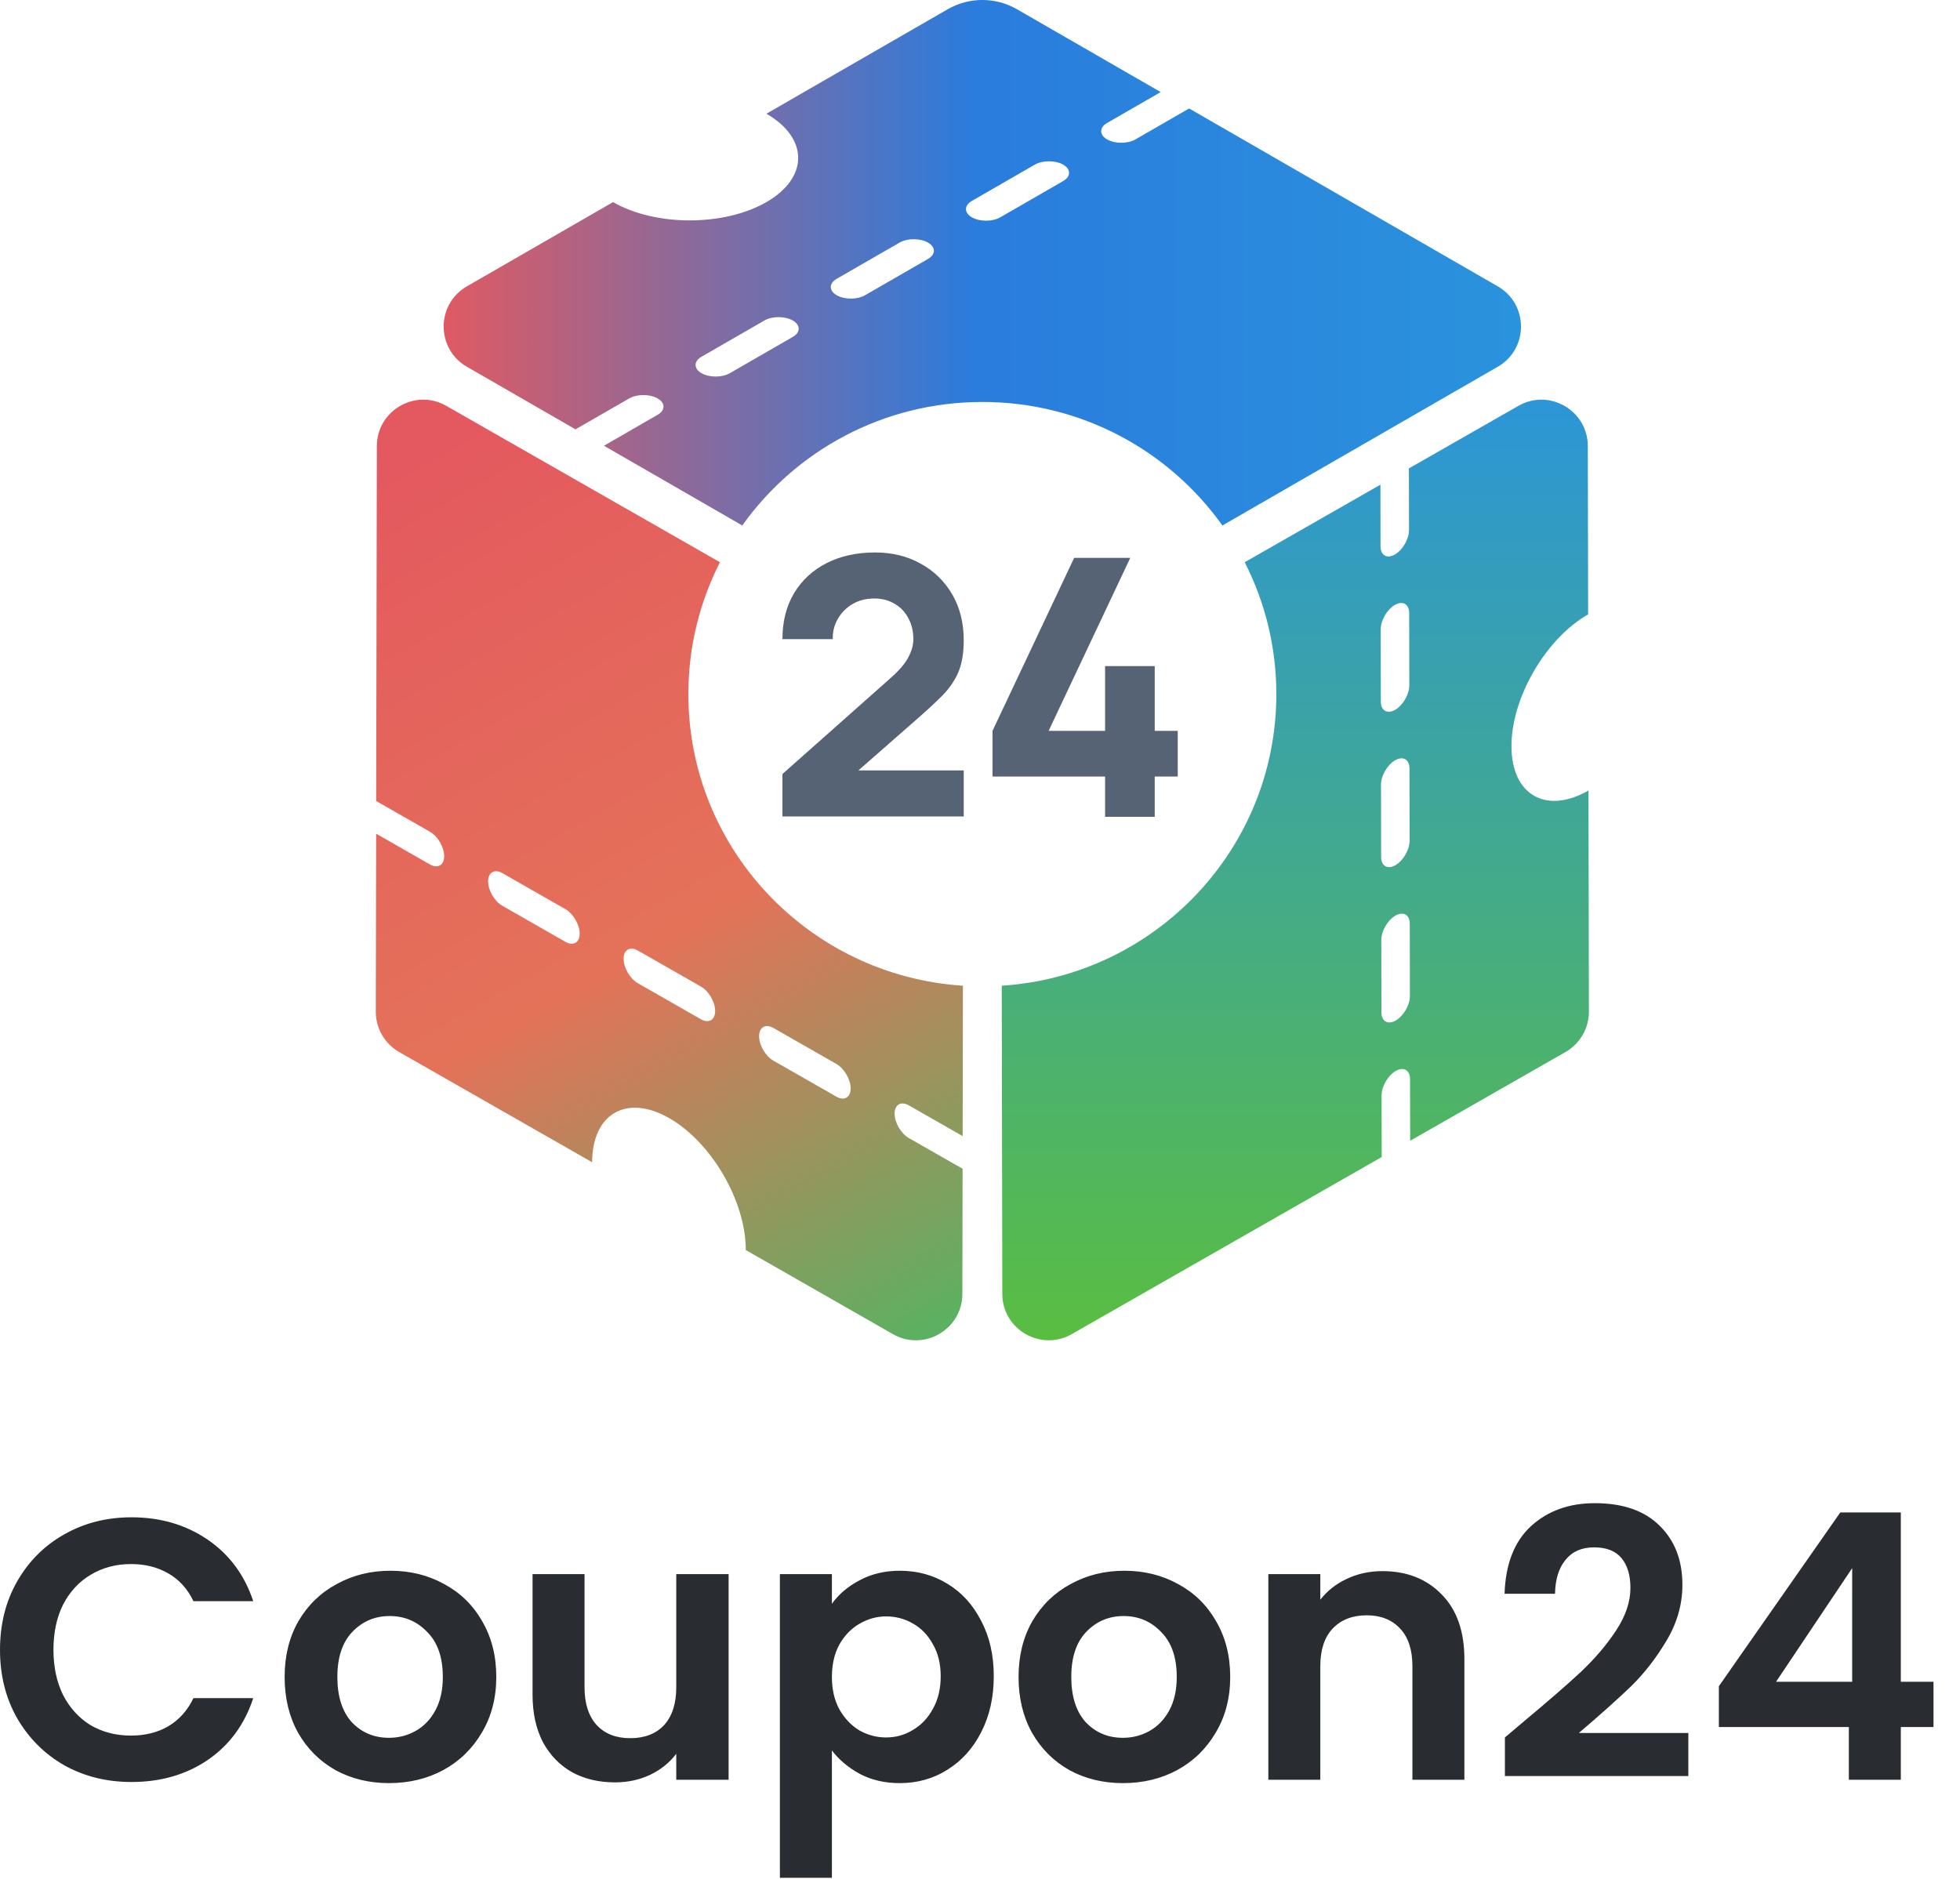 <svg width="73" height="70" viewBox="0 0 73 70" fill="none" xmlns="http://www.w3.org/2000/svg">
<path fill-rule="evenodd" clip-rule="evenodd" d="M37.882 0.347C37.081 -0.116 36.094 -0.116 35.292 0.347L28.545 4.236C30.122 5.145 30.122 6.62 28.545 7.528C26.968 8.437 24.411 8.437 22.834 7.528L17.39 10.666C16.236 11.331 16.236 12.996 17.39 13.662L21.435 15.993L23.435 14.841C23.726 14.674 24.202 14.674 24.493 14.841C24.784 15.009 24.784 15.284 24.493 15.451L22.494 16.604L27.646 19.574C29.629 16.79 32.894 14.973 36.587 14.973C40.28 14.973 43.545 16.79 45.528 19.574L55.784 13.662C56.938 12.996 56.938 11.331 55.784 10.666L44.289 4.04L42.29 5.192C41.999 5.36 41.523 5.36 41.232 5.192C40.941 5.025 40.941 4.75 41.231 4.582L43.23 3.43L37.882 0.347ZM28.47 11.939L26.125 13.29C25.835 13.458 25.835 13.732 26.125 13.9C26.417 14.068 26.893 14.068 27.184 13.9L29.528 12.549C29.82 12.381 29.82 12.107 29.528 11.939C29.237 11.771 28.761 11.771 28.47 11.939ZM33.505 9.036L31.161 10.387C30.87 10.555 30.87 10.829 31.161 10.997C31.452 11.165 31.928 11.165 32.219 10.997L34.563 9.646C34.855 9.478 34.855 9.204 34.563 9.036C34.272 8.868 33.796 8.868 33.505 9.036ZM38.541 6.133L36.196 7.485C35.905 7.653 35.905 7.927 36.196 8.095C36.488 8.263 36.963 8.263 37.255 8.095L39.599 6.743C39.89 6.576 39.89 6.302 39.599 6.133C39.308 5.966 38.832 5.966 38.541 6.133Z" fill="url(#paint0_linear_11_42977)"/>
<path fill-rule="evenodd" clip-rule="evenodd" d="M58.307 39.188C58.847 38.879 59.179 38.305 59.178 37.684L59.163 29.447C57.582 30.35 56.298 29.613 56.294 27.801C56.291 25.989 57.569 23.788 59.15 22.885L59.138 16.616C59.136 15.29 57.703 14.46 56.552 15.118L52.474 17.448L52.479 19.745C52.479 20.08 52.241 20.489 51.95 20.656C51.657 20.823 51.418 20.686 51.417 20.352L51.414 18.054L46.359 20.943C47.112 22.419 47.537 24.089 47.537 25.858C47.537 31.628 43.02 36.348 37.31 36.718L37.331 48.198C37.334 49.524 38.766 50.353 39.918 49.696L51.461 43.1L51.457 40.802C51.456 40.468 51.694 40.058 51.986 39.891C52.278 39.725 52.517 39.862 52.517 40.196L52.522 42.494L58.307 39.188ZM52.49 25.532L52.485 22.837C52.484 22.503 52.245 22.366 51.953 22.533C51.661 22.699 51.423 23.109 51.424 23.444L51.429 26.138C51.43 26.472 51.669 26.609 51.96 26.442C52.252 26.276 52.49 25.866 52.49 25.532ZM52.501 31.317L52.495 28.624C52.495 28.289 52.256 28.152 51.964 28.319C51.672 28.485 51.434 28.895 51.435 29.23L51.44 31.924C51.44 32.258 51.679 32.396 51.971 32.229C52.263 32.062 52.501 31.652 52.501 31.317ZM52.511 37.104L52.507 34.41C52.506 34.076 52.267 33.938 51.975 34.105C51.683 34.272 51.445 34.682 51.446 35.016L51.451 37.71C51.451 38.044 51.691 38.182 51.982 38.015C52.274 37.848 52.512 37.438 52.511 37.104Z" fill="url(#paint1_linear_11_42977)"/>
<path fill-rule="evenodd" clip-rule="evenodd" d="M13.996 37.683C13.995 38.305 14.328 38.879 14.867 39.188L22.054 43.294C22.058 41.482 23.342 40.745 24.922 41.648C26.503 42.552 27.781 44.753 27.777 46.565L33.256 49.696C34.407 50.354 35.84 49.524 35.843 48.198L35.852 43.536L33.848 42.391C33.556 42.224 33.318 41.815 33.319 41.48C33.319 41.146 33.559 41.008 33.85 41.175L35.854 42.32L35.864 36.718C30.154 36.348 25.638 31.628 25.638 25.857C25.638 24.089 26.062 22.419 26.815 20.943L16.622 15.118C15.471 14.46 14.039 15.29 14.036 16.616L14.011 29.838L16.015 30.983C16.306 31.15 16.544 31.559 16.544 31.894C16.543 32.229 16.304 32.366 16.012 32.2L14.009 31.055L13.996 37.683ZM28.802 39.508L31.151 40.85C31.443 41.017 31.682 40.88 31.683 40.545C31.683 40.211 31.445 39.801 31.154 39.634L28.804 38.291C28.512 38.125 28.273 38.262 28.273 38.597C28.272 38.931 28.51 39.341 28.802 39.508ZM23.756 36.624L26.105 37.967C26.396 38.133 26.636 37.996 26.636 37.661C26.637 37.327 26.399 36.917 26.107 36.75L23.758 35.408C23.466 35.241 23.227 35.378 23.226 35.713C23.226 36.048 23.463 36.457 23.756 36.624ZM18.709 33.74L21.059 35.083C21.35 35.25 21.59 35.112 21.59 34.778C21.59 34.443 21.352 34.034 21.061 33.867L18.711 32.524C18.42 32.357 18.181 32.495 18.18 32.829C18.179 33.164 18.417 33.574 18.709 33.74Z" fill="url(#paint2_linear_11_42977)"/>
<path d="M29.142 30.413V28.832L33.188 25.241C33.491 24.973 33.706 24.721 33.831 24.484C33.956 24.248 34.018 24.027 34.018 23.821C34.018 23.526 33.958 23.265 33.837 23.038C33.717 22.805 33.547 22.624 33.328 22.495C33.109 22.361 32.853 22.294 32.558 22.294C32.25 22.294 31.977 22.365 31.741 22.508C31.509 22.647 31.328 22.832 31.198 23.064C31.069 23.292 31.008 23.54 31.017 23.808H29.142C29.142 23.147 29.287 22.575 29.577 22.093C29.867 21.611 30.271 21.238 30.79 20.974C31.308 20.711 31.91 20.579 32.598 20.579C33.228 20.579 33.791 20.718 34.286 20.994C34.786 21.267 35.179 21.649 35.465 22.14C35.751 22.631 35.894 23.201 35.894 23.848C35.894 24.326 35.827 24.723 35.693 25.04C35.559 25.353 35.36 25.643 35.097 25.911C34.833 26.175 34.51 26.474 34.125 26.809L31.513 29.1L31.366 28.698H35.894V30.413H29.142Z" fill="#566374"/>
<path d="M41.159 30.426V28.926H36.966V27.224L40.007 20.78H42.097L39.056 27.224H41.159V24.813H43.008V27.224H43.865V28.926H43.008V30.426H41.159Z" fill="#566374"/>
<path d="M0 61.456C0 60.506 0.212 59.658 0.636 58.911C1.069 58.155 1.655 57.57 2.393 57.155C3.139 56.731 3.974 56.519 4.896 56.519C5.974 56.519 6.919 56.795 7.731 57.349C8.542 57.902 9.109 58.667 9.432 59.644H7.205C6.984 59.183 6.67 58.837 6.265 58.607C5.868 58.377 5.407 58.261 4.882 58.261C4.319 58.261 3.817 58.395 3.374 58.662C2.941 58.92 2.6 59.289 2.351 59.769C2.111 60.248 1.991 60.811 1.991 61.456C1.991 62.092 2.111 62.654 2.351 63.143C2.6 63.622 2.941 63.996 3.374 64.263C3.817 64.521 4.319 64.65 4.882 64.65C5.407 64.65 5.868 64.535 6.265 64.305C6.67 64.065 6.984 63.715 7.205 63.254H9.432C9.109 64.24 8.542 65.01 7.731 65.563C6.929 66.107 5.984 66.379 4.896 66.379C3.974 66.379 3.139 66.172 2.393 65.757C1.655 65.333 1.069 64.747 0.636 64C0.212 63.254 0 62.405 0 61.456ZM14.488 66.421C13.75 66.421 13.086 66.259 12.496 65.937C11.906 65.605 11.44 65.139 11.099 64.54C10.767 63.94 10.601 63.249 10.601 62.465C10.601 61.682 10.772 60.99 11.113 60.391C11.463 59.791 11.938 59.331 12.537 59.008C13.137 58.676 13.805 58.51 14.543 58.51C15.28 58.51 15.949 58.676 16.548 59.008C17.147 59.331 17.618 59.791 17.959 60.391C18.309 60.99 18.484 61.682 18.484 62.465C18.484 63.249 18.304 63.94 17.945 64.54C17.595 65.139 17.115 65.605 16.507 65.937C15.907 66.259 15.234 66.421 14.488 66.421ZM14.488 64.733C14.838 64.733 15.165 64.65 15.469 64.484C15.783 64.309 16.032 64.051 16.216 63.71C16.401 63.369 16.493 62.954 16.493 62.465C16.493 61.737 16.299 61.179 15.912 60.792C15.534 60.396 15.068 60.197 14.515 60.197C13.962 60.197 13.496 60.396 13.118 60.792C12.75 61.179 12.565 61.737 12.565 62.465C12.565 63.194 12.745 63.756 13.104 64.153C13.473 64.54 13.934 64.733 14.488 64.733ZM27.137 58.635V66.296H25.187V65.328C24.938 65.66 24.611 65.923 24.205 66.116C23.809 66.301 23.376 66.393 22.905 66.393C22.306 66.393 21.776 66.269 21.315 66.019C20.854 65.761 20.49 65.388 20.223 64.899C19.964 64.401 19.835 63.812 19.835 63.129V58.635H21.771V62.853C21.771 63.461 21.924 63.931 22.228 64.263C22.532 64.586 22.947 64.747 23.472 64.747C24.007 64.747 24.427 64.586 24.731 64.263C25.035 63.931 25.187 63.461 25.187 62.853V58.635H27.137ZM30.984 59.741C31.233 59.391 31.574 59.1 32.007 58.87C32.45 58.63 32.952 58.51 33.514 58.51C34.169 58.51 34.759 58.671 35.285 58.994C35.819 59.317 36.239 59.778 36.543 60.377C36.857 60.967 37.013 61.654 37.013 62.438C37.013 63.221 36.857 63.917 36.543 64.526C36.239 65.125 35.819 65.591 35.285 65.923C34.759 66.255 34.169 66.421 33.514 66.421C32.952 66.421 32.454 66.305 32.021 66.075C31.597 65.844 31.251 65.554 30.984 65.204V69.947H29.047V58.635H30.984V59.741ZM35.036 62.438C35.036 61.977 34.939 61.58 34.745 61.248C34.561 60.907 34.312 60.649 33.998 60.474C33.694 60.299 33.362 60.211 33.003 60.211C32.652 60.211 32.321 60.303 32.007 60.488C31.703 60.663 31.454 60.921 31.26 61.262C31.076 61.603 30.984 62.004 30.984 62.465C30.984 62.926 31.076 63.328 31.26 63.669C31.454 64.01 31.703 64.272 32.007 64.457C32.321 64.632 32.652 64.72 33.003 64.72C33.362 64.72 33.694 64.627 33.998 64.443C34.312 64.258 34.561 63.996 34.745 63.655C34.939 63.314 35.036 62.908 35.036 62.438ZM41.822 66.421C41.085 66.421 40.421 66.259 39.831 65.937C39.241 65.605 38.775 65.139 38.434 64.54C38.102 63.94 37.936 63.249 37.936 62.465C37.936 61.682 38.107 60.99 38.448 60.391C38.798 59.791 39.273 59.331 39.872 59.008C40.472 58.676 41.14 58.51 41.878 58.51C42.615 58.51 43.284 58.676 43.883 59.008C44.482 59.331 44.952 59.791 45.294 60.391C45.644 60.99 45.819 61.682 45.819 62.465C45.819 63.249 45.639 63.94 45.279 64.54C44.929 65.139 44.45 65.605 43.842 65.937C43.242 66.259 42.569 66.421 41.822 66.421ZM41.822 64.733C42.173 64.733 42.5 64.65 42.804 64.484C43.118 64.309 43.367 64.051 43.551 63.71C43.735 63.369 43.828 62.954 43.828 62.465C43.828 61.737 43.634 61.179 43.247 60.792C42.869 60.396 42.403 60.197 41.85 60.197C41.297 60.197 40.831 60.396 40.453 60.792C40.084 61.179 39.9 61.737 39.9 62.465C39.9 63.194 40.08 63.756 40.439 64.153C40.808 64.54 41.269 64.733 41.822 64.733ZM51.485 58.524C52.398 58.524 53.135 58.814 53.698 59.395C54.26 59.967 54.541 60.769 54.541 61.801V66.296H52.605V62.064C52.605 61.456 52.453 60.99 52.149 60.667C51.845 60.336 51.43 60.17 50.904 60.17C50.369 60.17 49.945 60.336 49.632 60.667C49.328 60.99 49.175 61.456 49.175 62.064V66.296H47.239V58.635H49.175V59.589C49.434 59.257 49.761 58.999 50.157 58.814C50.563 58.621 51.005 58.524 51.485 58.524ZM56.77 64.111C57.655 63.373 58.36 62.761 58.886 62.272C59.411 61.774 59.849 61.257 60.199 60.723C60.55 60.188 60.725 59.663 60.725 59.146C60.725 58.676 60.614 58.307 60.393 58.04C60.172 57.772 59.831 57.639 59.37 57.639C58.908 57.639 58.554 57.796 58.305 58.109C58.056 58.413 57.926 58.833 57.917 59.368H56.037C56.073 58.261 56.401 57.422 57.019 56.851C57.646 56.279 58.438 55.993 59.397 55.993C60.448 55.993 61.255 56.275 61.817 56.837C62.38 57.39 62.661 58.123 62.661 59.036C62.661 59.755 62.467 60.441 62.08 61.096C61.693 61.751 61.25 62.322 60.752 62.811C60.255 63.29 59.605 63.871 58.803 64.554H62.882V66.158H56.05V64.72L56.77 64.111ZM64.019 64.332V62.811L68.541 56.339H70.796V62.645H72.013V64.332H70.796V66.296H68.86V64.332H64.019ZM68.984 58.413L66.149 62.645H68.984V58.413Z" fill="#292D32"/>
<defs>
<linearGradient id="paint0_linear_11_42977" x1="57.211" y1="12.275" x2="15.939" y2="12.275" gradientUnits="userSpaceOnUse">
<stop stop-color="#2A94DD"/>
<stop offset="0.505" stop-color="#2A7CDD"/>
<stop offset="1" stop-color="#E4595F"/>
</linearGradient>
<linearGradient id="paint1_linear_11_42977" x1="48.245" y1="51.17" x2="48.245" y2="13.643" gradientUnits="userSpaceOnUse">
<stop stop-color="#5BBF3C"/>
<stop offset="1" stop-color="#2A94DD"/>
</linearGradient>
<linearGradient id="paint2_linear_11_42977" x1="34.955" y1="51.17" x2="15.075" y2="15.948" gradientUnits="userSpaceOnUse">
<stop stop-color="#50B662"/>
<stop offset="0.474" stop-color="#E47259"/>
<stop offset="0.971" stop-color="#E4595F"/>
</linearGradient>
</defs>
</svg>
